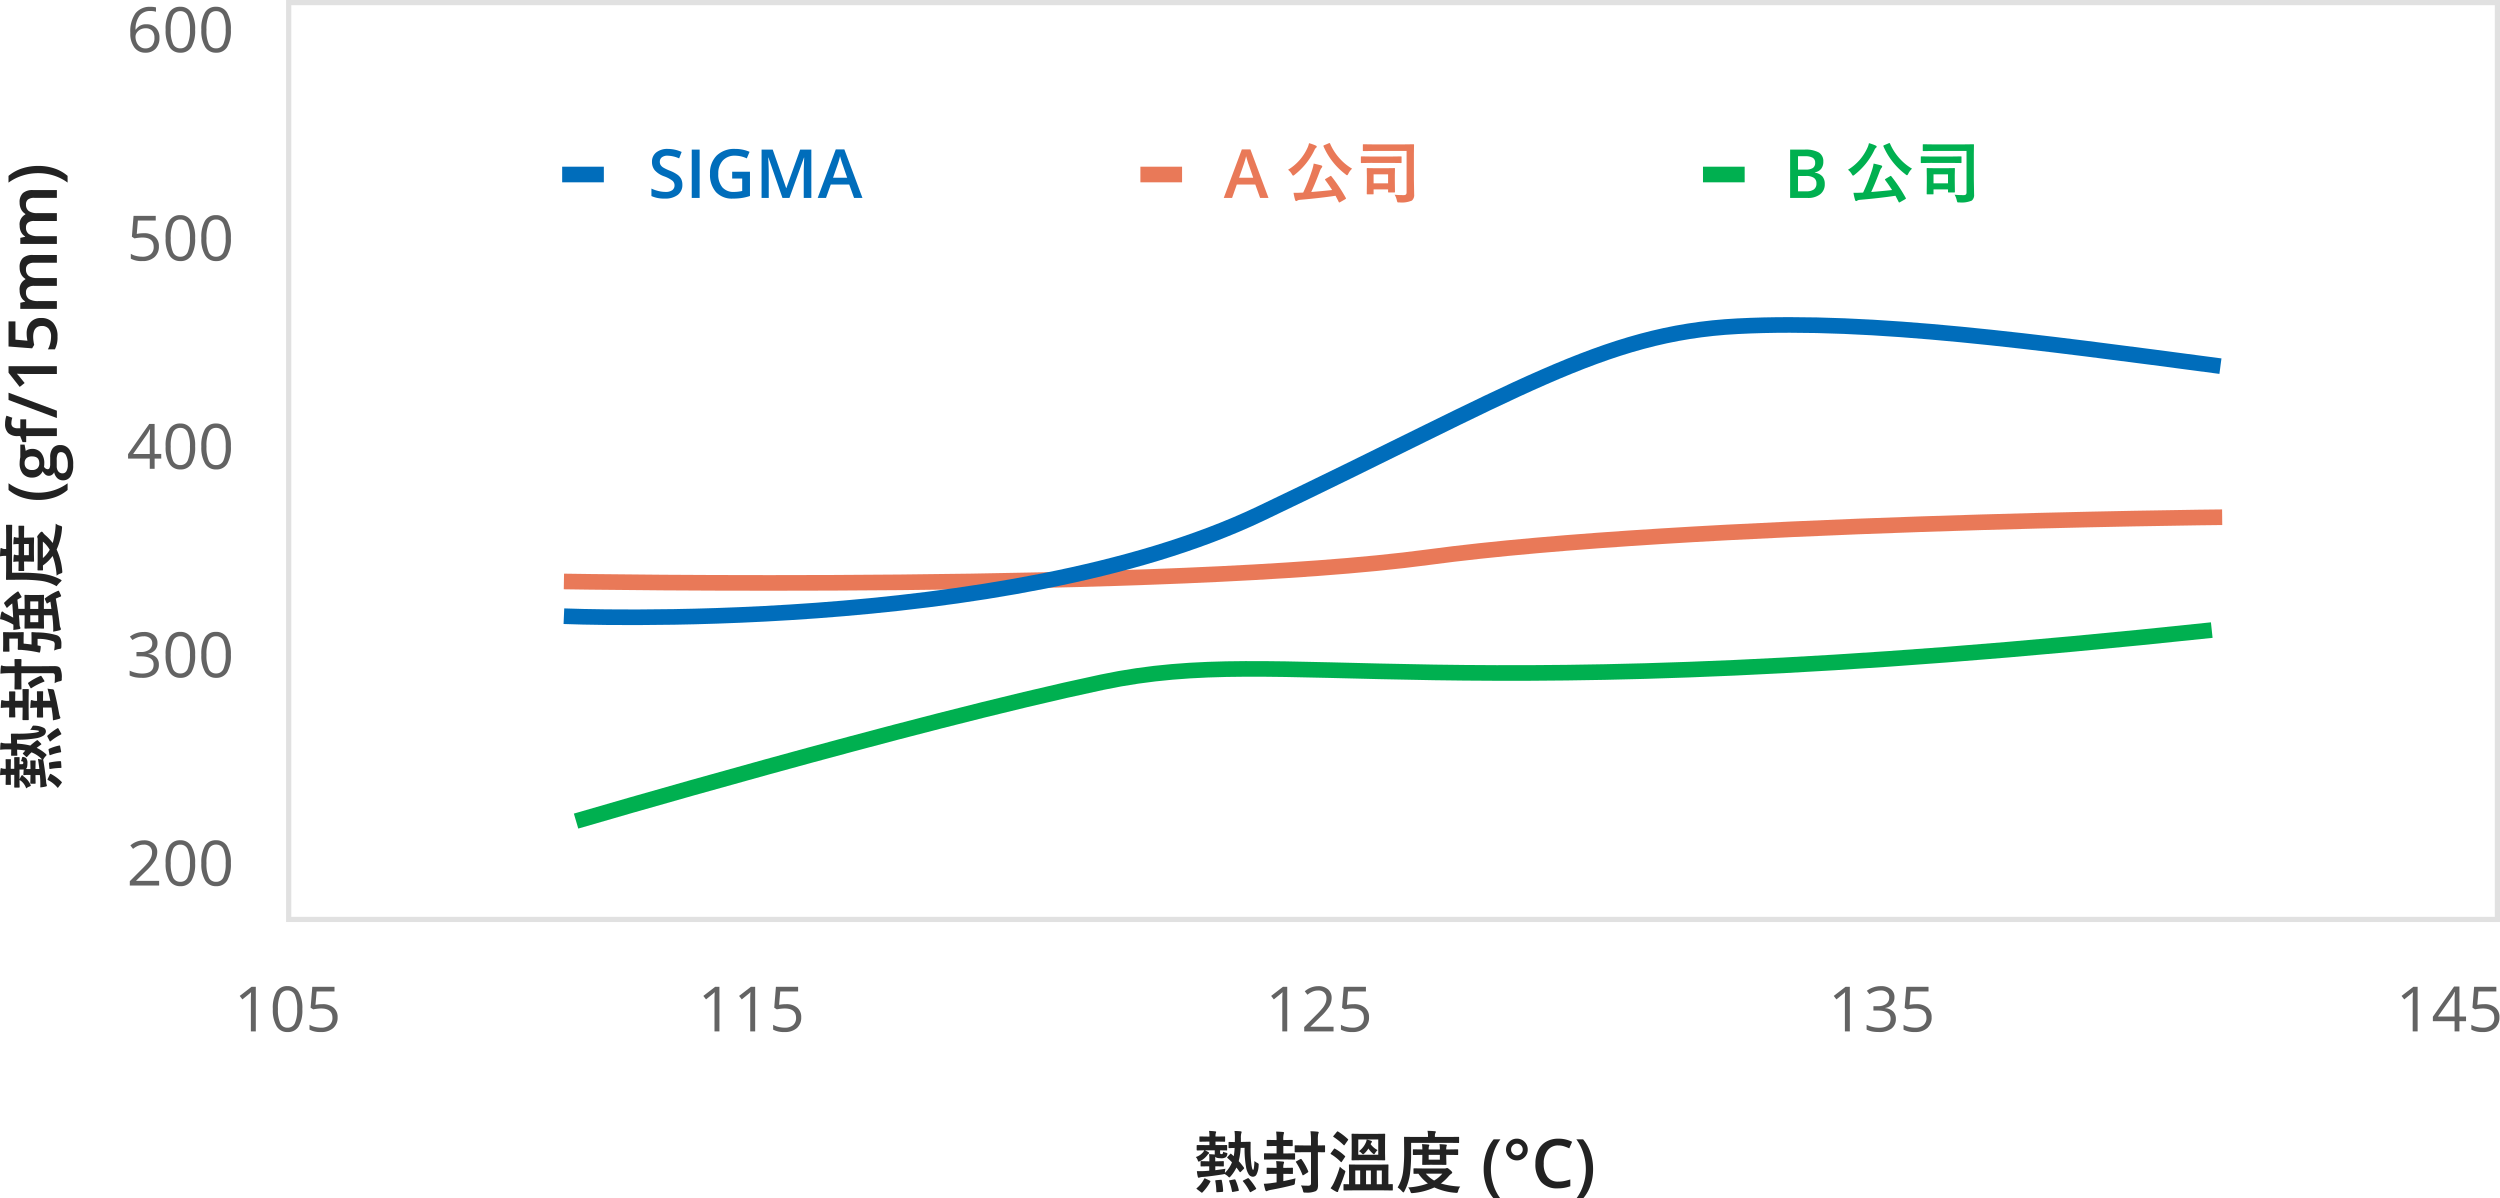 <svg xmlns="http://www.w3.org/2000/svg" width="479.918" height="230.057" viewBox="0 0 479.918 230.057">
  <g id="tyvek-5-p2-tw" transform="translate(-12663.082 -15122)">
    <path id="Path_31950" data-name="Path 31950" d="M4.272-7.173H2.387q.2.083.622.311.184.108.184.2a.165.165,0,0,1-.089.14.952.952,0,0,0-.235.248,3.846,3.846,0,0,1-1.39,1.155Q1.219-5,1.206-5,1.1-5,1-5.288a1.653,1.653,0,0,0-.362-.6A2.973,2.973,0,0,0,2.1-6.9a1.12,1.12,0,0,0,.146-.273q-.578.006-1.016.019l-.3.006q-.127,0-.127-.14v-.768q0-.133.127-.133l1.574.013H3.25v-.673H2.869l-1.4.025q-.1,0-.121-.025a.237.237,0,0,1-.019-.121V-9.7q0-.1.025-.121a.219.219,0,0,1,.114-.019l1.4.025H3.25a6.192,6.192,0,0,0-.07-1.092q.571.019,1.155.089.209.019.209.121a.492.492,0,0,1-.063.2,2.215,2.215,0,0,0-.063.679h.311l1.39-.025a.2.2,0,0,1,.127.025.219.219,0,0,1,.019.114v.73a.2.2,0,0,1-.025.127.237.237,0,0,1-.121.019l-1.39-.025H4.418v.673h.521l1.574-.013q.14,0,.14.133v.768q0,.1-.025.121a.219.219,0,0,1-.114.019l-.165-.006Q5.859-7.167,5.3-7.173v.451q0,.2.108.248a.59.59,0,0,0,.2.025A.2.2,0,0,0,5.8-6.538.708.708,0,0,0,5.872-6.9a2.571,2.571,0,0,0,.546.178q.286.063.286.184a1.05,1.05,0,0,1-.038.209.985.985,0,0,1-.222.438,1.5,1.5,0,0,1-1.035.235q-.825,0-1.028-.286a3.4,3.4,0,0,0-.013.368v.508h.19L5.872-5.1A.2.2,0,0,1,6-5.072a.237.237,0,0,1,.019.121v.73q0,.1-.025.121a.237.237,0,0,1-.121.019L4.558-4.107H4.38v.743q1.3-.159,1.949-.273a2.8,2.8,0,0,0-.1.622l-.013.171A5.571,5.571,0,0,0,7.579-4.875q-.47-.489-.851-.819-.076-.076-.076-.1,0-.051.1-.146l.438-.476q.121-.127.152-.127A.144.144,0,0,1,7.42-6.5l.5.444A11.4,11.4,0,0,0,8.087-7.63q-.457.006-.781.025l-.235.013a.2.2,0,0,1-.127-.025.219.219,0,0,1-.019-.114v-.927q0-.1.025-.114a.343.343,0,0,1,.121-.013l1.054.025q.013-.222.013-.667a10.588,10.588,0,0,0-.07-1.466q.679.019,1.117.063.248.019.248.146a1.049,1.049,0,0,1-.076.286,3.394,3.394,0,0,0-.063.9v.717L9.915-8.8q.476-.006.844-.019l.26-.006q.146,0,.146.159-.013.514-.013,1.39a24.16,24.16,0,0,0,.114,2.425q.146,1.428.381,1.428.171,0,.248-1.7a2.323,2.323,0,0,0,.584.381q.235.114.235.273,0,.044-.013.19a4.176,4.176,0,0,1-.457,1.834.806.806,0,0,1-.7.336.978.978,0,0,1-.806-.552,3.588,3.588,0,0,1-.432-1.162A20.051,20.051,0,0,1,10-7.655l-.755.013A12.913,12.913,0,0,1,8.874-5.1,13.047,13.047,0,0,1,9.839-3.91a.557.557,0,0,1,.076.152.245.245,0,0,1-.089.159l-.521.521q-.121.108-.159.108t-.1-.083q-.438-.6-.609-.819A7.3,7.3,0,0,1,7.344-2.209q-.2.235-.273.235t-.3-.235a2.524,2.524,0,0,0-.641-.425,1.959,1.959,0,0,1-.387.089Q3.459-2.184,2-2.063a2.111,2.111,0,0,0-.571.089,1.311,1.311,0,0,1-.235.063q-.127,0-.171-.184A6.769,6.769,0,0,1,.844-3.18q.375.006.559.006.368,0,.844-.019.3-.013.965-.07v-.844h-.2L1.7-4.082a.2.2,0,0,1-.127-.025.219.219,0,0,1-.019-.114v-.73q0-.1.032-.127A.2.2,0,0,1,1.7-5.1l1.314.032h.222v-.482A5.193,5.193,0,0,0,3.18-6.43q.413,0,1.092.063ZM1.936.882A.205.205,0,0,1,1.8.965.38.38,0,0,1,1.65.882L.9.311Q.762.209.762.165t.083-.1a5.6,5.6,0,0,0,1.4-1.777Q2.3-1.8,2.336-1.8a.81.81,0,0,1,.184.063l.768.362q.159.076.159.133a.392.392,0,0,1-.032.114A8.715,8.715,0,0,1,1.936.882Zm8.88-2.653A11.858,11.858,0,0,1,12.194.089a.254.254,0,0,1,.038.1q0,.063-.146.146l-.844.47a.4.4,0,0,1-.152.057q-.051,0-.1-.1A9.969,9.969,0,0,0,9.712-1.193a.217.217,0,0,1-.051-.1q0-.057.14-.121l.73-.368a.447.447,0,0,1,.159-.057A.193.193,0,0,1,10.816-1.771Zm-6.437.5a.4.4,0,0,1-.006-.063q0-.1.2-.114l.844-.07H5.5q.1,0,.127.133A12.331,12.331,0,0,1,5.884.622a.167.167,0,0,1-.178.184L4.78.87l-.1.006q-.1,0-.1-.133A12.552,12.552,0,0,0,4.38-1.276Zm2.666.025a.24.24,0,0,1-.025-.089q0-.076.178-.1L8-1.587q.108-.013.127-.013.083,0,.133.121A10.017,10.017,0,0,1,8.887.432.347.347,0,0,1,8.9.508Q8.9.6,8.722.635L7.808.806a.764.764,0,0,1-.114.013Q7.6.819,7.579.692A10.163,10.163,0,0,0,7.046-1.25Zm13.768.813q.686.051,1.428.051.508-.019.508-.432v-6H21.334L19.76-6.8a.2.2,0,0,1-.127-.025.219.219,0,0,1-.019-.114V-7.979q0-.114.032-.14a.2.2,0,0,1,.114-.019l1.574.025H22.75v-.882a14.831,14.831,0,0,0-.1-1.847q.768.019,1.377.089.209.025.209.146a1.115,1.115,0,0,1-.1.273,6.611,6.611,0,0,0-.063,1.314v.908l1.25-.025q.089,0,.108.025a.3.3,0,0,1,.019.133v1.041q0,.14-.127.14L24.946-6.8q-.394-.013-.87-.019v3.586L24.1-.571a2.555,2.555,0,0,1-.089.793.95.95,0,0,1-.33.425A4.17,4.17,0,0,1,21.7.933l-.159.006A.279.279,0,0,1,21.3.857a1.23,1.23,0,0,1-.1-.311A3.048,3.048,0,0,0,20.814-.438Zm-3.1-2.228h-.273v1.4q1.117-.222,2.342-.533A7.562,7.562,0,0,0,19.671-1a.739.739,0,0,1-.1.381.975.975,0,0,1-.33.127q-1.854.489-4.386.946A2.143,2.143,0,0,0,14.409.6.469.469,0,0,1,14.2.673q-.133,0-.209-.2a12.067,12.067,0,0,1-.3-1.231,11.559,11.559,0,0,0,1.276-.1l1.181-.171V-2.666h-.336l-1.435.025q-.1,0-.121-.025a.219.219,0,0,1-.019-.114v-.914q0-.1.025-.121a.219.219,0,0,1,.114-.019l1.435.025h.336a11.839,11.839,0,0,0-.089-1.3q.368.013,1.314.089.209.025.209.146a.478.478,0,0,1-.063.235,2.308,2.308,0,0,0-.083.832h.273l1.428-.025a.2.2,0,0,1,.127.025.219.219,0,0,1,.019.114v.914q0,.1-.025.121a.237.237,0,0,1-.121.019Zm-.025-5.345h-.248v1.435h.533L19.557-6.6q.1,0,.121.025a.219.219,0,0,1,.019.114v.927q0,.1-.025.121a.219.219,0,0,1-.114.019L17.97-5.421H15.444L13.857-5.4q-.127,0-.127-.14v-.927q0-.14.127-.14l1.587.025h.7V-8.011h-.336l-1.4.032A.231.231,0,0,1,14.27-8a.237.237,0,0,1-.019-.121v-.908q0-.108.025-.127a.3.3,0,0,1,.133-.019l1.4.025h.336v-.038a11.169,11.169,0,0,0-.089-1.587q.622.019,1.314.076.209.025.209.146a.67.67,0,0,1-.063.222,3.911,3.911,0,0,0-.083,1.117v.063h.248l1.4-.025q.114,0,.133.025a.186.186,0,0,1,.025.121v.908q0,.1-.032.127a.256.256,0,0,1-.127.019Zm3.263,2.564a11.587,11.587,0,0,1,1.27,2.3.3.3,0,0,1,.019.083q0,.057-.146.152l-.743.47a.611.611,0,0,1-.152.063q-.051,0-.1-.114a12.531,12.531,0,0,0-1.206-2.368.269.269,0,0,1-.057-.114q0-.038.146-.121l.692-.387a.313.313,0,0,1,.14-.051A.186.186,0,0,1,20.947-5.446ZM34.2-8.347a3.91,3.91,0,0,0,1.339,1.13,2.286,2.286,0,0,0-.438.508q-.171.286-.248.286T34.582-6.6a3.928,3.928,0,0,1-.806-.92,4.715,4.715,0,0,1-.73.9q-.229.209-.3.209t-.3-.235a1.707,1.707,0,0,0-.5-.362A4.089,4.089,0,0,0,33.293-8.7a2.266,2.266,0,0,0,.146-.546,5.574,5.574,0,0,1,.851.248q.159.057.159.14a.373.373,0,0,1-.063.171.839.839,0,0,0-.171.3ZM32.36-10.334h2.806l1.676-.025q.108,0,.127.025a.237.237,0,0,1,.019.121l-.025,1.295V-6.69L36.988-5.4q0,.108-.025.127a.237.237,0,0,1-.121.019l-1.676-.025H32.36l-1.676.025q-.108,0-.127-.025a.237.237,0,0,1-.019-.121l.025-1.295V-8.918l-.025-1.295q0-.108.025-.127a.237.237,0,0,1,.121-.019Zm-.533,1.079v2.926h3.834V-9.255ZM30.056-.66v-2.38l-.025-1.276q0-.1.025-.121a.237.237,0,0,1,.121-.019l1.79.025h3.72l1.79-.025q.108,0,.127.025a.219.219,0,0,1,.019.114L37.6-3.041V-.673l.717-.013q.1,0,.121.025a.219.219,0,0,1,.019.114V.394q0,.1-.025.121a.219.219,0,0,1-.114.019L36.505.508H30.938l-1.8.025q-.108,0-.127-.025A.219.219,0,0,1,28.99.394V-.546a.191.191,0,0,1,.022-.117.207.207,0,0,1,.124-.022l.127.006Q29.637-.673,30.056-.66Zm5.319,0h.971V-3.313h-.971Zm-1.13,0V-3.313h-.927V-.66Zm-2.057,0V-3.313H31.25V-.66Zm-3.9-3.383a4.11,4.11,0,0,0,.813.667q.248.152.248.248a1.137,1.137,0,0,1-.063.254q-.425,1.333-1.13,3.021a2.227,2.227,0,0,0-.184.5q-.019.184-.152.184a.775.775,0,0,1-.248-.076A8.287,8.287,0,0,1,26.508.1a6.006,6.006,0,0,0,.635-1.054A20.219,20.219,0,0,0,28.292-4.043ZM29.809-9.35a.186.186,0,0,1,.083.127.171.171,0,0,1-.044.1L29.2-8.2q-.051.07-.089.07a.156.156,0,0,1-.1-.057,12.113,12.113,0,0,0-1.923-1.549q-.076-.057-.076-.1a.186.186,0,0,1,.051-.1l.667-.806a.139.139,0,0,1,.108-.07.288.288,0,0,1,.108.032A11.757,11.757,0,0,1,29.809-9.35ZM29.25-6.1q.07.063.07.108a.2.2,0,0,1-.044.1l-.622.927q-.051.07-.089.07a.156.156,0,0,1-.1-.057,9.548,9.548,0,0,0-1.885-1.485q-.07-.051-.07-.1a.2.2,0,0,1,.044-.1l.6-.806q.057-.076.108-.076a.288.288,0,0,1,.1.032A9.754,9.754,0,0,1,29.25-6.1ZM51.4-.222A2.153,2.153,0,0,0,51,.616a.864.864,0,0,1-.121.311.246.246,0,0,1-.19.063,1.614,1.614,0,0,1-.222-.013A11.648,11.648,0,0,1,46.433-.051a12.232,12.232,0,0,1-4.082,1.079,1.916,1.916,0,0,1-.235.013.215.215,0,0,1-.184-.076,1.254,1.254,0,0,1-.114-.273,1.925,1.925,0,0,0-.413-.743,13.224,13.224,0,0,0,3.783-.768,7.888,7.888,0,0,1-1.809-1.86l-.806.013a.2.2,0,0,1-.127-.025.237.237,0,0,1-.019-.121v-.762q0-.108.032-.127a.2.2,0,0,1,.114-.019l1.739.025h4.113a.833.833,0,0,0,.3-.051.439.439,0,0,1,.152-.038q.14,0,.527.336.457.381.457.533,0,.121-.184.248a2.522,2.522,0,0,0-.508.47,8.728,8.728,0,0,1-1.485,1.39A15.373,15.373,0,0,0,51.4-.222ZM47.957-2.691H44.8a6.035,6.035,0,0,0,1.587,1.314A5.886,5.886,0,0,0,47.957-2.691ZM41.971-8.607v1.885a31.185,31.185,0,0,1-.222,4.082A10.036,10.036,0,0,1,40.695.66q-.133.248-.209.248-.051,0-.26-.209a4.372,4.372,0,0,0-.844-.749,7.875,7.875,0,0,0,1.054-3.11,30.066,30.066,0,0,0,.2-3.8l-.025-2.666q0-.1.025-.121a.2.2,0,0,1,.114-.019l1.739.025h2.723v-.127a4.408,4.408,0,0,0-.1-1.054q.692.013,1.384.076.222.019.222.127a.541.541,0,0,1-.1.248,1.248,1.248,0,0,0-.083.559v.171h2.774l1.739-.025q.1,0,.121.025a.285.285,0,0,1,.013.114v.889q0,.114-.025.133a.182.182,0,0,1-.108.019l-1.739-.025ZM50.857-7.37q.1,0,.121.025A.219.219,0,0,1,51-7.23v.813q0,.1-.025.121a.219.219,0,0,1-.114.019L49.048-6.3h-.336v.476l.032,1.3q0,.108-.032.127a.2.2,0,0,1-.114.019l-1.346-.025H45.589L44.25-4.38q-.114,0-.133-.025a.237.237,0,0,1-.019-.121l.025-1.3V-6.3h-.171l-1.5.025q-.108,0-.127-.025a.219.219,0,0,1-.019-.114V-7.23q0-.1.025-.121a.237.237,0,0,1,.121-.019l1.5.025h.171a5.3,5.3,0,0,0-.07-1.016q.692.025,1.238.083.171.019.171.114a.624.624,0,0,1-.07.222,2.125,2.125,0,0,0-.051.6h2.146a7.422,7.422,0,0,0-.063-1.016q.7.025,1.219.083.184.019.184.114a.352.352,0,0,1-.025.114q-.032.083-.038.108a2.043,2.043,0,0,0-.051.6h.336ZM47.487-5.383V-6.3H45.341v.92ZM55.9-3.561a9.837,9.837,0,0,1,.492-3.148A7.827,7.827,0,0,1,57.808-9.28h1.3A9.074,9.074,0,0,0,57.757-6.6a9.975,9.975,0,0,0-.47,3.031,9.7,9.7,0,0,0,.47,3A9.063,9.063,0,0,0,59.1,2.057H57.808a7.48,7.48,0,0,1-1.422-2.52A9.581,9.581,0,0,1,55.9-3.561Zm4.291-3.758a2.041,2.041,0,0,1,.6-1.476,1.992,1.992,0,0,1,1.485-.619,2,2,0,0,1,1.479.609,2.032,2.032,0,0,1,.6,1.485,2,2,0,0,1-.609,1.482,2.022,2.022,0,0,1-1.473.6,2.078,2.078,0,0,1-1.044-.276,2.025,2.025,0,0,1-.765-.759A2.054,2.054,0,0,1,60.188-7.319Zm.971,0a1.07,1.07,0,0,0,.324.774,1.068,1.068,0,0,0,.793.33,1.074,1.074,0,0,0,.793-.327,1.067,1.067,0,0,0,.324-.778,1.083,1.083,0,0,0-.33-.806,1.085,1.085,0,0,0-.787-.324,1.075,1.075,0,0,0-.787.33A1.089,1.089,0,0,0,61.16-7.319Zm9.077-.793a2.5,2.5,0,0,0-2.057.927,3.961,3.961,0,0,0-.749,2.558,3.988,3.988,0,0,0,.72,2.583,2.545,2.545,0,0,0,2.085.876,5.479,5.479,0,0,0,1.143-.117q.552-.117,1.149-.3v1.3a6.966,6.966,0,0,1-2.476.413,3.957,3.957,0,0,1-3.129-1.235A5.165,5.165,0,0,1,65.832-4.64a5.708,5.708,0,0,1,.53-2.533,3.783,3.783,0,0,1,1.533-1.663,4.637,4.637,0,0,1,2.355-.578,5.844,5.844,0,0,1,2.628.6l-.546,1.263a8.15,8.15,0,0,0-.993-.39A3.579,3.579,0,0,0,70.237-8.112ZM76.9-3.561a9.566,9.566,0,0,1-.492,3.11,7.44,7.44,0,0,1-1.419,2.507H73.7A9.11,9.11,0,0,0,75.045-.578a9.7,9.7,0,0,0,.467-3,9.935,9.935,0,0,0-.47-3.031A9.179,9.179,0,0,0,73.69-9.28h1.3A7.787,7.787,0,0,1,76.413-6.7,9.883,9.883,0,0,1,76.9-3.561Z" transform="translate(12892 15350)" fill="#222"/>
    <path id="Path_31951" data-name="Path 31951" d="M4.189,0H3.24V-6.105q0-.762.047-1.441-.123.123-.275.258T1.617-6.146L1.1-6.814,3.369-8.566h.82Zm8.936-4.295a6.256,6.256,0,0,1-.7,3.316,2.366,2.366,0,0,1-2.142,1.1A2.346,2.346,0,0,1,8.18-1a6.132,6.132,0,0,1-.721-3.29,6.254,6.254,0,0,1,.7-3.322A2.355,2.355,0,0,1,10.283-8.7,2.359,2.359,0,0,1,12.4-7.57,6.106,6.106,0,0,1,13.125-4.295Zm-4.682,0a6.274,6.274,0,0,0,.439,2.722,1.47,1.47,0,0,0,1.4.853,1.471,1.471,0,0,0,1.409-.864,6.322,6.322,0,0,0,.437-2.71A6.28,6.28,0,0,0,11.692-7a1.472,1.472,0,0,0-1.409-.858,1.471,1.471,0,0,0-1.4.847A6.232,6.232,0,0,0,8.443-4.295Zm8.543-.937a3.15,3.15,0,0,1,2.13.671,2.3,2.3,0,0,1,.776,1.837,2.653,2.653,0,0,1-.847,2.086,3.382,3.382,0,0,1-2.335.756A4.3,4.3,0,0,1,14.5-.346v-.937a3.357,3.357,0,0,0,1.02.413,5.031,5.031,0,0,0,1.2.149,2.4,2.4,0,0,0,1.6-.486A1.744,1.744,0,0,0,18.9-2.613q0-1.793-2.2-1.793a8.748,8.748,0,0,0-1.488.17l-.5-.322.322-4.008h4.26v.9H15.861L15.645-5.1A6.827,6.827,0,0,1,16.986-5.232Z" transform="translate(12708 15320)" fill="#222" opacity="0.7"/>
    <path id="Path_31952" data-name="Path 31952" d="M4.189,0H3.24V-6.105q0-.762.047-1.441-.123.123-.275.258T1.617-6.146L1.1-6.814,3.369-8.566h.82Zm6.861,0H10.1V-6.105q0-.762.047-1.441-.123.123-.275.258T8.479-6.146l-.516-.668L10.23-8.566h.82Zm5.936-5.232a3.15,3.15,0,0,1,2.13.671,2.3,2.3,0,0,1,.776,1.837,2.653,2.653,0,0,1-.847,2.086,3.382,3.382,0,0,1-2.335.756A4.3,4.3,0,0,1,14.5-.346v-.937a3.357,3.357,0,0,0,1.02.413,5.031,5.031,0,0,0,1.2.149,2.4,2.4,0,0,0,1.6-.486A1.744,1.744,0,0,0,18.9-2.613q0-1.793-2.2-1.793a8.748,8.748,0,0,0-1.488.17l-.5-.322.322-4.008h4.26v.9H15.861L15.645-5.1A6.827,6.827,0,0,1,16.986-5.232Z" transform="translate(12797 15320)" fill="#222" opacity="0.7"/>
    <path id="Path_31953" data-name="Path 31953" d="M4.189,0H3.24V-6.105q0-.762.047-1.441-.123.123-.275.258T1.617-6.146L1.1-6.814,3.369-8.566h.82Zm8.889,0H7.447V-.838L9.7-3.105a16.612,16.612,0,0,0,1.359-1.488,3.8,3.8,0,0,0,.492-.867,2.484,2.484,0,0,0,.164-.908A1.44,1.44,0,0,0,11.3-7.456a1.593,1.593,0,0,0-1.154-.4,2.9,2.9,0,0,0-1.011.176,4.029,4.029,0,0,0-1.063.639l-.516-.662a3.949,3.949,0,0,1,2.578-.984,2.724,2.724,0,0,1,1.893.618,2.126,2.126,0,0,1,.686,1.661A3.208,3.208,0,0,1,12.258-4.8a10.23,10.23,0,0,1-1.711,2.016L8.672-.949V-.9h4.406Zm3.908-5.232a3.15,3.15,0,0,1,2.13.671,2.3,2.3,0,0,1,.776,1.837,2.653,2.653,0,0,1-.847,2.086,3.382,3.382,0,0,1-2.335.756A4.3,4.3,0,0,1,14.5-.346v-.937a3.357,3.357,0,0,0,1.02.413,5.031,5.031,0,0,0,1.2.149,2.4,2.4,0,0,0,1.6-.486A1.744,1.744,0,0,0,18.9-2.613q0-1.793-2.2-1.793a8.748,8.748,0,0,0-1.488.17l-.5-.322.322-4.008h4.26v.9H15.861L15.645-5.1A6.827,6.827,0,0,1,16.986-5.232Z" transform="translate(12906 15320)" fill="#222" opacity="0.7"/>
    <path id="Path_31954" data-name="Path 31954" d="M4.189,0H3.24V-6.105q0-.762.047-1.441-.123.123-.275.258T1.617-6.146L1.1-6.814,3.369-8.566h.82Zm8.566-6.551a1.954,1.954,0,0,1-.46,1.342,2.3,2.3,0,0,1-1.3.7v.047a2.452,2.452,0,0,1,1.529.656,1.932,1.932,0,0,1,.5,1.383,2.243,2.243,0,0,1-.85,1.884A3.864,3.864,0,0,1,9.756.117a7,7,0,0,1-1.245-.1,4.261,4.261,0,0,1-1.1-.36v-.926A5.342,5.342,0,0,0,8.6-.853a5.373,5.373,0,0,0,1.192.144q2.221,0,2.221-1.74,0-1.559-2.449-1.559H8.719v-.838h.855a2.576,2.576,0,0,0,1.588-.442,1.452,1.452,0,0,0,.586-1.228,1.21,1.21,0,0,0-.431-.984,1.775,1.775,0,0,0-1.169-.357,3.607,3.607,0,0,0-1.061.152,4.746,4.746,0,0,0-1.137.563L7.459-7.8a4.1,4.1,0,0,1,1.216-.653,4.419,4.419,0,0,1,1.45-.237,2.963,2.963,0,0,1,1.939.571A1.924,1.924,0,0,1,12.756-6.551Zm4.23,1.318a3.15,3.15,0,0,1,2.13.671,2.3,2.3,0,0,1,.776,1.837,2.653,2.653,0,0,1-.847,2.086,3.382,3.382,0,0,1-2.335.756A4.3,4.3,0,0,1,14.5-.346v-.937a3.357,3.357,0,0,0,1.02.413,5.031,5.031,0,0,0,1.2.149,2.4,2.4,0,0,0,1.6-.486A1.744,1.744,0,0,0,18.9-2.613q0-1.793-2.2-1.793a8.748,8.748,0,0,0-1.488.17l-.5-.322.322-4.008h4.26v.9H15.861L15.645-5.1A6.827,6.827,0,0,1,16.986-5.232Z" transform="translate(13014 15320)" fill="#222" opacity="0.7"/>
    <path id="Path_31955" data-name="Path 31955" d="M4.189,0H3.24V-6.105q0-.762.047-1.441-.123.123-.275.258T1.617-6.146L1.1-6.814,3.369-8.566h.82Zm9.293-1.969H12.211V0h-.932V-1.969H7.113v-.85L11.18-8.613h1.031v5.76h1.271Zm-2.2-.885V-5.7q0-.838.059-1.893h-.047a8.8,8.8,0,0,1-.527.932L8.086-2.854Zm5.707-2.379a3.15,3.15,0,0,1,2.13.671,2.3,2.3,0,0,1,.776,1.837,2.653,2.653,0,0,1-.847,2.086,3.382,3.382,0,0,1-2.335.756A4.3,4.3,0,0,1,14.5-.346v-.937a3.357,3.357,0,0,0,1.02.413,5.031,5.031,0,0,0,1.2.149,2.4,2.4,0,0,0,1.6-.486A1.744,1.744,0,0,0,18.9-2.613q0-1.793-2.2-1.793a8.748,8.748,0,0,0-1.488.17l-.5-.322.322-4.008h4.26v.9H15.861L15.645-5.1A6.827,6.827,0,0,1,16.986-5.232Z" transform="translate(13123 15320)" fill="#222" opacity="0.7"/>
    <path id="Path_31956" data-name="Path 31956" d="M4.272,6.827H2.387q.2.083.622.311.184.108.184.2a.165.165,0,0,1-.089.14.952.952,0,0,0-.235.248,3.846,3.846,0,0,1-1.39,1.155Q1.219,9,1.206,9,1.1,9,1,8.712a1.653,1.653,0,0,0-.362-.6A2.973,2.973,0,0,0,2.1,7.1a1.12,1.12,0,0,0,.146-.273q-.578.006-1.016.019l-.3.006q-.127,0-.127-.14V5.945q0-.133.127-.133l1.574.013H3.25V5.151H2.869l-1.4.025q-.1,0-.121-.025a.237.237,0,0,1-.019-.121V4.3q0-.1.025-.121a.219.219,0,0,1,.114-.019l1.4.025H3.25a6.192,6.192,0,0,0-.07-1.092q.571.019,1.155.089.209.019.209.121a.492.492,0,0,1-.063.2,2.215,2.215,0,0,0-.063.679h.311l1.39-.025a.2.2,0,0,1,.127.025.219.219,0,0,1,.019.114v.73a.2.2,0,0,1-.025.127.237.237,0,0,1-.121.019l-1.39-.025H4.418v.673h.521l1.574-.013q.14,0,.14.133v.768q0,.1-.025.121a.219.219,0,0,1-.114.019l-.165-.006Q5.859,6.833,5.3,6.827v.451q0,.2.108.248a.59.59,0,0,0,.2.025A.2.2,0,0,0,5.8,7.462.708.708,0,0,0,5.872,7.1a2.571,2.571,0,0,0,.546.178q.286.063.286.184a1.05,1.05,0,0,1-.038.209.985.985,0,0,1-.222.438,1.5,1.5,0,0,1-1.035.235q-.825,0-1.028-.286a3.4,3.4,0,0,0-.013.368v.508h.19L5.872,8.9A.2.2,0,0,1,6,8.928a.237.237,0,0,1,.019.121v.73q0,.1-.025.121a.237.237,0,0,1-.121.019L4.558,9.893H4.38v.743q1.3-.159,1.949-.273a2.8,2.8,0,0,0-.1.622l-.013.171A5.571,5.571,0,0,0,7.579,9.125q-.47-.489-.851-.819-.076-.076-.076-.1,0-.051.1-.146l.438-.476q.121-.127.152-.127A.144.144,0,0,1,7.42,7.5l.5.444A11.4,11.4,0,0,0,8.087,6.37q-.457.006-.781.025l-.235.013a.2.2,0,0,1-.127-.025.219.219,0,0,1-.019-.114V5.342q0-.1.025-.114a.343.343,0,0,1,.121-.013l1.054.025q.013-.222.013-.667a10.588,10.588,0,0,0-.07-1.466q.679.019,1.117.063.248.019.248.146a1.049,1.049,0,0,1-.076.286,3.394,3.394,0,0,0-.063.9v.717L9.915,5.2q.476-.006.844-.019l.26-.006q.146,0,.146.159-.013.514-.013,1.39a24.16,24.16,0,0,0,.114,2.425q.146,1.428.381,1.428.171,0,.248-1.7a2.323,2.323,0,0,0,.584.381q.235.114.235.273,0,.044-.013.19a4.176,4.176,0,0,1-.457,1.834.806.806,0,0,1-.7.336.978.978,0,0,1-.806-.552,3.588,3.588,0,0,1-.432-1.162A20.051,20.051,0,0,1,10,6.345l-.755.013A12.913,12.913,0,0,1,8.874,8.9a13.047,13.047,0,0,1,.965,1.187.557.557,0,0,1,.076.152.245.245,0,0,1-.089.159l-.521.521q-.121.108-.159.108t-.1-.083q-.438-.6-.609-.819a7.3,7.3,0,0,1-1.092,1.663q-.2.235-.273.235t-.3-.235a2.524,2.524,0,0,0-.641-.425,1.959,1.959,0,0,1-.387.089q-2.285.362-3.745.482a2.111,2.111,0,0,0-.571.089,1.311,1.311,0,0,1-.235.063q-.127,0-.171-.184A6.768,6.768,0,0,1,.844,10.82q.375.006.559.006.368,0,.844-.019.3-.013.965-.07V9.893h-.2L1.7,9.918a.2.2,0,0,1-.127-.025.219.219,0,0,1-.019-.114v-.73q0-.1.032-.127A.2.2,0,0,1,1.7,8.9l1.314.032h.222V8.452A5.193,5.193,0,0,0,3.18,7.57q.413,0,1.092.063ZM1.936,14.882a.205.205,0,0,1-.133.083.38.38,0,0,1-.152-.083L.9,14.311q-.133-.1-.133-.146t.083-.1a5.6,5.6,0,0,0,1.4-1.777q.051-.089.089-.089a.81.81,0,0,1,.184.063l.768.362q.159.076.159.133a.392.392,0,0,1-.032.114A8.715,8.715,0,0,1,1.936,14.882Zm8.88-2.653a11.858,11.858,0,0,1,1.377,1.86.254.254,0,0,1,.038.1q0,.063-.146.146l-.844.47a.4.4,0,0,1-.152.057q-.051,0-.1-.1a9.969,9.969,0,0,0-1.282-1.961.217.217,0,0,1-.051-.1q0-.057.14-.121l.73-.368a.447.447,0,0,1,.159-.057A.193.193,0,0,1,10.816,12.229Zm-6.437.5a.4.4,0,0,1-.006-.063q0-.1.2-.114l.844-.07H5.5q.1,0,.127.133a12.331,12.331,0,0,1,.26,2.012.167.167,0,0,1-.178.184l-.927.063-.1.006q-.1,0-.1-.133A12.552,12.552,0,0,0,4.38,12.724Zm2.666.025a.24.24,0,0,1-.025-.089q0-.076.178-.1L8,12.413q.108-.013.127-.013.083,0,.133.121a10.017,10.017,0,0,1,.622,1.911.347.347,0,0,1,.013.076q0,.089-.178.127l-.914.171a.764.764,0,0,1-.114.013q-.089,0-.114-.127A10.163,10.163,0,0,0,7.046,12.75Zm13.794.813q.686.051,1.428.051.508-.019.508-.432v-6H21.36L19.786,7.2a.2.2,0,0,1-.127-.025.219.219,0,0,1-.019-.114V6.021q0-.114.032-.14a.2.2,0,0,1,.114-.019l1.574.025h1.416V5.005a14.831,14.831,0,0,0-.1-1.847q.768.019,1.377.089.209.025.209.146a1.115,1.115,0,0,1-.1.273A6.611,6.611,0,0,0,24.1,4.98v.908l1.25-.025q.089,0,.108.025a.3.3,0,0,1,.019.133V7.062q0,.14-.127.14L24.972,7.2q-.394-.013-.87-.019v3.586l.025,2.666a2.555,2.555,0,0,1-.089.793.95.95,0,0,1-.33.425,4.17,4.17,0,0,1-1.987.286l-.159.006a.279.279,0,0,1-.241-.083,1.23,1.23,0,0,1-.1-.311A3.048,3.048,0,0,0,20.84,13.562Zm-3.1-2.228h-.273v1.4q1.117-.222,2.342-.533A7.561,7.561,0,0,0,19.7,13a.739.739,0,0,1-.1.381.975.975,0,0,1-.33.127q-1.854.489-4.386.946a2.143,2.143,0,0,0-.451.146.469.469,0,0,1-.209.076q-.133,0-.209-.2a12.067,12.067,0,0,1-.3-1.231,11.559,11.559,0,0,0,1.276-.1l1.181-.171V11.334h-.336l-1.435.025q-.1,0-.121-.025a.219.219,0,0,1-.019-.114v-.914q0-.1.025-.121a.219.219,0,0,1,.114-.019l1.435.025h.336a11.839,11.839,0,0,0-.089-1.3q.368.013,1.314.089.209.025.209.146a.478.478,0,0,1-.063.235,2.308,2.308,0,0,0-.083.832h.273l1.428-.025a.2.2,0,0,1,.127.025.219.219,0,0,1,.019.114v.914q0,.1-.025.121a.237.237,0,0,1-.121.019Zm-.025-5.345h-.248V7.424H18L19.583,7.4q.1,0,.121.025a.219.219,0,0,1,.019.114v.927q0,.1-.025.121a.219.219,0,0,1-.114.019L18,8.579H15.47L13.883,8.6q-.127,0-.127-.14V7.538q0-.14.127-.14l1.587.025h.7V5.989h-.336l-1.4.032A.231.231,0,0,1,14.3,6a.237.237,0,0,1-.019-.121V4.967q0-.108.025-.127a.3.3,0,0,1,.133-.019l1.4.025h.336V4.809a11.169,11.169,0,0,0-.089-1.587q.622.019,1.314.076.209.025.209.146a.67.67,0,0,1-.063.222,3.911,3.911,0,0,0-.083,1.117v.063h.248l1.4-.025q.114,0,.133.025a.187.187,0,0,1,.025.121v.908q0,.1-.032.127a.256.256,0,0,1-.127.019Zm3.263,2.564a11.587,11.587,0,0,1,1.27,2.3.3.3,0,0,1,.019.083q0,.057-.146.152l-.743.47a.611.611,0,0,1-.152.063q-.051,0-.1-.114A12.531,12.531,0,0,0,19.92,9.138a.269.269,0,0,1-.057-.114q0-.038.146-.121l.692-.387a.313.313,0,0,1,.14-.051A.186.186,0,0,1,20.973,8.554Zm15.2,3.637a.17.17,0,0,1-.032-.083q0-.057.146-.121l.667-.286a.256.256,0,0,1,.114-.038q.057,0,.121.114a11.429,11.429,0,0,1,1.39,2.444.3.3,0,0,1,.019.089q0,.07-.14.133l-.736.336a.443.443,0,0,1-.133.032q-.083,0-.127-.121-.241-.609-.381-.9-2.272.425-5.072.768a1.592,1.592,0,0,0-.546.146.67.67,0,0,1-.229.063q-.165,0-.222-.209a12.774,12.774,0,0,1-.273-1.276q.254.019.521.019.4,0,.984-.038.762-.044,1.638-.159v-1.6H33.13l-1.657.025q-.108,0-.127-.025a.237.237,0,0,1-.019-.121l.025-1.035V8.966l-.025-1.035q0-.108.025-.127a.237.237,0,0,1,.121-.019l1.657.025h.755V6.719q-.939.083-1.784.121a1.155,1.155,0,0,0-.476.1A.413.413,0,0,1,31.416,7q-.127,0-.178-.209-.114-.6-.171-1.155.216.019.521.019l.5-.006a10.827,10.827,0,0,0,.806-1.676,3.957,3.957,0,0,0,.248-.882,9.009,9.009,0,0,1,1.263.235q.2.063.2.19a.3.3,0,0,1-.133.235,1.314,1.314,0,0,0-.248.368q-.368.762-.793,1.492.978-.038,2.736-.178a11.614,11.614,0,0,0-.793-.927.156.156,0,0,1-.057-.1q0-.044.121-.114l.647-.375a.324.324,0,0,1,.146-.057.171.171,0,0,1,.114.07,17.789,17.789,0,0,1,2.076,2.495.3.3,0,0,1,.044.121q0,.057-.127.14l-.781.47a.379.379,0,0,1-.159.076q-.057,0-.114-.114-.254-.463-.406-.7-.933.114-1.765.184V7.811h.882l1.663-.025q.108,0,.127.025a.237.237,0,0,1,.019.121l-.025,1.035V10.35l.025,1.035a.11.11,0,0,1-.146.146l-1.663-.025H35.11v1.441l1.4-.19Zm.375-1.765V8.89H35.11v1.536Zm-3.993,0h1.327V8.89H32.558Zm-5.446,3.041a8.592,8.592,0,0,0,1.149.114.73.73,0,0,0,.584-.2,7.9,7.9,0,0,0,.508-3.091H28.1l-.089.482a.158.158,0,0,1-.171.127q-.1,0-.546-.051-.571-.076-.571-.184a.535.535,0,0,1,.013-.089,23.741,23.741,0,0,0,.47-3,5.744,5.744,0,0,0,.044-.686q0-.1-.006-.235a.151.151,0,0,1,.171-.171l.857.025h1.143V4.872h-1.25L27.049,4.9a.216.216,0,0,1-.133-.025.219.219,0,0,1-.019-.114V3.818a.216.216,0,0,1,.025-.133.256.256,0,0,1,.127-.019l1.117.025H29.6l.9-.025q.108,0,.133.032a.256.256,0,0,1,.019.127l-.025,1.162V6.326l.025,1.168q0,.108-.032.127a.237.237,0,0,1-.121.019l-.9-.025H28.451q-.063.673-.178,1.523h1.39l.832-.025q.159,0,.159.127v.044q-.019.19-.057.908a13.469,13.469,0,0,1-.552,3.821,1.228,1.228,0,0,1-.609.673,2.446,2.446,0,0,1-1.047.184q-.387,0-.622-.013-.216-.019-.26-.083a1.283,1.283,0,0,1-.089-.349A3.405,3.405,0,0,0,27.112,13.467Zm24.369.311a2.153,2.153,0,0,0-.406.838.864.864,0,0,1-.121.311.246.246,0,0,1-.19.063,1.614,1.614,0,0,1-.222-.013,11.648,11.648,0,0,1-4.031-1.028,12.232,12.232,0,0,1-4.082,1.079,1.916,1.916,0,0,1-.235.013.215.215,0,0,1-.184-.076,1.254,1.254,0,0,1-.114-.273,1.925,1.925,0,0,0-.413-.743,13.224,13.224,0,0,0,3.783-.768,7.888,7.888,0,0,1-1.809-1.86l-.806.013a.2.2,0,0,1-.127-.025.237.237,0,0,1-.019-.121v-.762q0-.108.032-.127a.2.2,0,0,1,.114-.019l1.739.025H48.5a.833.833,0,0,0,.3-.051.439.439,0,0,1,.152-.038q.14,0,.527.336.457.381.457.533,0,.121-.184.248a2.522,2.522,0,0,0-.508.47,8.728,8.728,0,0,1-1.485,1.39A15.373,15.373,0,0,0,51.481,13.778Zm-3.447-2.469H44.873a6.035,6.035,0,0,0,1.587,1.314A5.886,5.886,0,0,0,48.035,11.309ZM42.049,5.393V7.278a31.185,31.185,0,0,1-.222,4.082,10.036,10.036,0,0,1-1.054,3.3q-.133.248-.209.248-.051,0-.26-.209a4.372,4.372,0,0,0-.844-.749,7.875,7.875,0,0,0,1.054-3.11,30.066,30.066,0,0,0,.2-3.8l-.025-2.666q0-.1.025-.121a.2.2,0,0,1,.114-.019l1.739.025h2.723V4.136a4.408,4.408,0,0,0-.1-1.054q.692.013,1.384.076.222.019.222.127a.541.541,0,0,1-.1.248,1.248,1.248,0,0,0-.083.559v.171h2.774l1.739-.025q.1,0,.121.025a.285.285,0,0,1,.013.114v.889q0,.114-.025.133a.182.182,0,0,1-.108.019l-1.739-.025ZM50.935,6.63q.1,0,.121.025a.219.219,0,0,1,.019.114v.813q0,.1-.025.121a.219.219,0,0,1-.114.019L49.126,7.7H48.79v.476l.032,1.3q0,.108-.032.127a.2.2,0,0,1-.114.019L47.33,9.595H45.667l-1.339.025q-.114,0-.133-.025a.237.237,0,0,1-.019-.121l.025-1.3V7.7h-.171l-1.5.025q-.108,0-.127-.025a.219.219,0,0,1-.019-.114V6.77q0-.1.025-.121a.237.237,0,0,1,.121-.019l1.5.025H44.2a5.3,5.3,0,0,0-.07-1.016q.692.025,1.238.083.171.019.171.114a.624.624,0,0,1-.07.222,2.125,2.125,0,0,0-.051.6h2.146A7.422,7.422,0,0,0,47.5,5.64q.7.025,1.219.083.184.019.184.114a.352.352,0,0,1-.025.114q-.032.083-.038.108a2.043,2.043,0,0,0-.051.6h.336ZM47.565,8.617V7.7H45.419v.92Zm8.463,1.822a9.837,9.837,0,0,1,.492-3.148A7.827,7.827,0,0,1,57.938,4.72h1.3A9.074,9.074,0,0,0,57.887,7.4a9.975,9.975,0,0,0-.47,3.031,9.7,9.7,0,0,0,.47,3,9.063,9.063,0,0,0,1.339,2.628H57.938a7.48,7.48,0,0,1-1.422-2.52A9.581,9.581,0,0,1,56.027,10.439Zm10.62-3.459V7.8l-1.2.222a1.936,1.936,0,0,1,.273.546,2.154,2.154,0,0,1,.108.686,2.1,2.1,0,0,1-.749,1.708,3.134,3.134,0,0,1-2.063.622,3.345,3.345,0,0,1-.609-.051.84.84,0,0,0-.482.7.388.388,0,0,0,.225.362,1.949,1.949,0,0,0,.828.121H64.2a2.724,2.724,0,0,1,1.765.5,1.742,1.742,0,0,1,.6,1.428,2.077,2.077,0,0,1-.984,1.841,5.18,5.18,0,0,1-2.844.647,3.925,3.925,0,0,1-2.19-.508,1.641,1.641,0,0,1-.755-1.447,1.54,1.54,0,0,1,.409-1.089,2.194,2.194,0,0,1,1.146-.613,1.121,1.121,0,0,1-.492-.409,1.034,1.034,0,0,1-.194-.594,1.022,1.022,0,0,1,.222-.667,2.563,2.563,0,0,1,.66-.54,1.955,1.955,0,0,1-.885-.765,2.25,2.25,0,0,1-.34-1.241,2.225,2.225,0,0,1,.72-1.771A3.029,3.029,0,0,1,63.1,6.853a5,5,0,0,1,.625.041,3.936,3.936,0,0,1,.492.086Zm-5.516,8.112a.82.82,0,0,0,.435.743,2.39,2.39,0,0,0,1.222.26,3.692,3.692,0,0,0,1.815-.349,1.047,1.047,0,0,0,.6-.927.7.7,0,0,0-.327-.651,2.625,2.625,0,0,0-1.216-.194h-1.13a1.588,1.588,0,0,0-1.019.3A.989.989,0,0,0,61.132,15.092Zm.641-5.84a1.413,1.413,0,0,0,.34,1.016,1.284,1.284,0,0,0,.974.355q1.295,0,1.295-1.384a1.57,1.57,0,0,0-.321-1.057,1.218,1.218,0,0,0-.974-.371,1.256,1.256,0,0,0-.981.368A1.548,1.548,0,0,0,61.773,9.252ZM71.5,8.109H69.784V14h-1.5V8.109H67.131v-.7l1.155-.457V6.5a2.554,2.554,0,0,1,.584-1.844,2.388,2.388,0,0,1,1.784-.6,4.76,4.76,0,0,1,1.549.26l-.394,1.13a3.439,3.439,0,0,0-1.054-.178.858.858,0,0,0-.74.314,1.583,1.583,0,0,0-.232.943v.457H71.5Zm5.117-3.39L73.162,14H71.752l3.459-9.28ZM81.7,14H80.208V8.008q0-1.073.051-1.7-.146.152-.359.336T78.475,7.811l-.749-.946L80.456,4.72H81.7Zm6.215-5.8a3.182,3.182,0,0,1,2.222.743,2.6,2.6,0,0,1,.819,2.025,2.958,2.958,0,0,1-.93,2.32,3.825,3.825,0,0,1-2.644.835,5,5,0,0,1-2.444-.5V12.273a4.481,4.481,0,0,0,1.181.451,5.366,5.366,0,0,0,1.238.159,2.3,2.3,0,0,0,1.536-.451,1.641,1.641,0,0,0,.527-1.32q0-1.663-2.12-1.663a5.556,5.556,0,0,0-.736.06q-.438.06-.768.136l-.667-.394.355-4.532h4.824V6.046H86.8l-.209,2.3q.222-.038.543-.089A5.118,5.118,0,0,1,87.915,8.2ZM98.624,14h-1.5V9.671a1.963,1.963,0,0,0-.3-1.2,1.124,1.124,0,0,0-.952-.4,1.452,1.452,0,0,0-1.266.562,3.3,3.3,0,0,0-.4,1.869V14H92.708V6.979h1.168l.209.92h.076a1.945,1.945,0,0,1,.847-.774,2.732,2.732,0,0,1,1.222-.273,2.135,2.135,0,0,1,2.146,1.1h.1a2.14,2.14,0,0,1,.876-.812,2.78,2.78,0,0,1,1.295-.292,2.358,2.358,0,0,1,1.831.635,2.811,2.811,0,0,1,.574,1.936V14h-1.492V9.671a1.948,1.948,0,0,0-.308-1.2,1.134,1.134,0,0,0-.955-.4,1.481,1.481,0,0,0-1.273.543,2.8,2.8,0,0,0-.4,1.666Zm12.455,0h-1.5V9.671a1.963,1.963,0,0,0-.3-1.2,1.124,1.124,0,0,0-.952-.4,1.452,1.452,0,0,0-1.266.562,3.3,3.3,0,0,0-.4,1.869V14h-1.492V6.979h1.168l.209.92h.076a1.945,1.945,0,0,1,.847-.774,2.732,2.732,0,0,1,1.222-.273,2.135,2.135,0,0,1,2.146,1.1h.1a2.14,2.14,0,0,1,.876-.812,2.78,2.78,0,0,1,1.295-.292,2.358,2.358,0,0,1,1.831.635,2.811,2.811,0,0,1,.574,1.936V14h-1.492V9.671a1.948,1.948,0,0,0-.308-1.2,1.134,1.134,0,0,0-.955-.4,1.481,1.481,0,0,0-1.273.543,2.8,2.8,0,0,0-.4,1.666Zm9.071-3.561a9.566,9.566,0,0,1-.492,3.11,7.44,7.44,0,0,1-1.419,2.507h-1.289a9.11,9.11,0,0,0,1.343-2.634,9.7,9.7,0,0,0,.467-3,9.935,9.935,0,0,0-.47-3.031,9.179,9.179,0,0,0-1.352-2.676h1.3a7.787,7.787,0,0,1,1.422,2.58A9.883,9.883,0,0,1,120.15,10.439Z" transform="translate(12660 15274) rotate(-90)" fill="#222"/>
    <path id="Path_31957" data-name="Path 31957" d="M-19.9-3.662a6.06,6.06,0,0,1,.981-3.776,3.466,3.466,0,0,1,2.9-1.251,3.868,3.868,0,0,1,1.043.111v.838A3.337,3.337,0,0,0-16-7.887a2.6,2.6,0,0,0-2.1.858,4.4,4.4,0,0,0-.8,2.7h.07a2.243,2.243,0,0,1,2.039-1.008,2.4,2.4,0,0,1,1.819.7,2.629,2.629,0,0,1,.665,1.893,2.918,2.918,0,0,1-.729,2.1A2.6,2.6,0,0,1-17.01.117a2.534,2.534,0,0,1-2.109-1A4.42,4.42,0,0,1-19.9-3.662Zm2.877,2.953a1.628,1.628,0,0,0,1.292-.524,2.229,2.229,0,0,0,.46-1.515A1.953,1.953,0,0,0-15.7-4.084a1.611,1.611,0,0,0-1.277-.486,2.155,2.155,0,0,0-.967.217,1.789,1.789,0,0,0-.7.6,1.381,1.381,0,0,0-.261.791,2.712,2.712,0,0,0,.234,1.125A1.982,1.982,0,0,0-18-1.014,1.657,1.657,0,0,0-17.021-.709Zm9.563-3.586a6.256,6.256,0,0,1-.7,3.316A2.366,2.366,0,0,1-10.3.117,2.346,2.346,0,0,1-12.4-1a6.132,6.132,0,0,1-.721-3.29,6.254,6.254,0,0,1,.7-3.322A2.355,2.355,0,0,1-10.3-8.7,2.359,2.359,0,0,1-8.183-7.57,6.106,6.106,0,0,1-7.459-4.295Zm-4.682,0A6.274,6.274,0,0,0-11.7-1.573a1.47,1.47,0,0,0,1.4.853,1.471,1.471,0,0,0,1.409-.864,6.322,6.322,0,0,0,.437-2.71A6.28,6.28,0,0,0-8.892-7,1.472,1.472,0,0,0-10.3-7.857a1.471,1.471,0,0,0-1.4.847A6.232,6.232,0,0,0-12.141-4.295Zm11.543,0A6.256,6.256,0,0,1-1.3-.979,2.366,2.366,0,0,1-3.439.117,2.346,2.346,0,0,1-5.543-1a6.132,6.132,0,0,1-.721-3.29,6.254,6.254,0,0,1,.7-3.322A2.355,2.355,0,0,1-3.439-8.7,2.359,2.359,0,0,1-1.321-7.57,6.106,6.106,0,0,1-.6-4.295Zm-4.682,0A6.274,6.274,0,0,0-4.84-1.573a1.47,1.47,0,0,0,1.4.853A1.471,1.471,0,0,0-2.03-1.585a6.322,6.322,0,0,0,.437-2.71A6.28,6.28,0,0,0-2.03-7a1.472,1.472,0,0,0-1.409-.858,1.471,1.471,0,0,0-1.4.847A6.232,6.232,0,0,0-5.279-4.295ZM-17.32,34.768a3.15,3.15,0,0,1,2.13.671,2.3,2.3,0,0,1,.776,1.837,2.653,2.653,0,0,1-.847,2.086,3.382,3.382,0,0,1-2.335.756,4.3,4.3,0,0,1-2.209-.463v-.937a3.357,3.357,0,0,0,1.02.413,5.031,5.031,0,0,0,1.2.149,2.4,2.4,0,0,0,1.6-.486,1.744,1.744,0,0,0,.571-1.406q0-1.793-2.2-1.793a8.748,8.748,0,0,0-1.488.17l-.5-.322.322-4.008h4.26v.9h-3.428l-.217,2.572A6.827,6.827,0,0,1-17.32,34.768Zm9.861.938a6.256,6.256,0,0,1-.7,3.316,2.366,2.366,0,0,1-2.142,1.1A2.346,2.346,0,0,1-12.4,39a6.132,6.132,0,0,1-.721-3.29,6.254,6.254,0,0,1,.7-3.322A2.355,2.355,0,0,1-10.3,31.3,2.359,2.359,0,0,1-8.183,32.43,6.106,6.106,0,0,1-7.459,35.705Zm-4.682,0a6.274,6.274,0,0,0,.439,2.722,1.47,1.47,0,0,0,1.4.853,1.471,1.471,0,0,0,1.409-.864,6.322,6.322,0,0,0,.437-2.71A6.28,6.28,0,0,0-8.892,33a1.472,1.472,0,0,0-1.409-.858,1.471,1.471,0,0,0-1.4.847A6.232,6.232,0,0,0-12.141,35.705Zm11.543,0a6.256,6.256,0,0,1-.7,3.316,2.366,2.366,0,0,1-2.142,1.1A2.346,2.346,0,0,1-5.543,39a6.132,6.132,0,0,1-.721-3.29,6.254,6.254,0,0,1,.7-3.322A2.355,2.355,0,0,1-3.439,31.3,2.359,2.359,0,0,1-1.321,32.43,6.106,6.106,0,0,1-.6,35.705Zm-4.682,0a6.274,6.274,0,0,0,.439,2.722,1.47,1.47,0,0,0,1.4.853,1.471,1.471,0,0,0,1.409-.864,6.322,6.322,0,0,0,.437-2.71A6.28,6.28,0,0,0-2.03,33a1.472,1.472,0,0,0-1.409-.858,1.471,1.471,0,0,0-1.4.847A6.232,6.232,0,0,0-5.279,35.705Zm-8.684,42.326h-1.271V80h-.932V78.031h-4.166v-.85l4.066-5.795h1.031v5.76h1.271Zm-2.2-.885V74.3q0-.838.059-1.893h-.047a8.8,8.8,0,0,1-.527.932l-2.678,3.809Zm8.707-1.441a6.256,6.256,0,0,1-.7,3.316,2.366,2.366,0,0,1-2.142,1.1A2.346,2.346,0,0,1-12.4,79a6.132,6.132,0,0,1-.721-3.29,6.254,6.254,0,0,1,.7-3.322A2.355,2.355,0,0,1-10.3,71.3,2.359,2.359,0,0,1-8.183,72.43,6.106,6.106,0,0,1-7.459,75.705Zm-4.682,0a6.274,6.274,0,0,0,.439,2.722,1.47,1.47,0,0,0,1.4.853,1.471,1.471,0,0,0,1.409-.864,6.322,6.322,0,0,0,.437-2.71A6.28,6.28,0,0,0-8.892,73a1.472,1.472,0,0,0-1.409-.858,1.471,1.471,0,0,0-1.4.847A6.232,6.232,0,0,0-12.141,75.705Zm11.543,0a6.256,6.256,0,0,1-.7,3.316,2.366,2.366,0,0,1-2.142,1.1A2.346,2.346,0,0,1-5.543,79a6.132,6.132,0,0,1-.721-3.29,6.254,6.254,0,0,1,.7-3.322A2.355,2.355,0,0,1-3.439,71.3,2.359,2.359,0,0,1-1.321,72.43,6.106,6.106,0,0,1-.6,75.705Zm-4.682,0a6.274,6.274,0,0,0,.439,2.722,1.47,1.47,0,0,0,1.4.853,1.471,1.471,0,0,0,1.409-.864,6.322,6.322,0,0,0,.437-2.71A6.28,6.28,0,0,0-2.03,73a1.472,1.472,0,0,0-1.409-.858,1.471,1.471,0,0,0-1.4.847A6.232,6.232,0,0,0-5.279,75.705Zm-9.41,37.744a1.954,1.954,0,0,1-.46,1.342,2.3,2.3,0,0,1-1.3.7v.047a2.452,2.452,0,0,1,1.529.656,1.932,1.932,0,0,1,.5,1.383,2.243,2.243,0,0,1-.85,1.884,3.864,3.864,0,0,1-2.414.659,7,7,0,0,1-1.245-.1,4.261,4.261,0,0,1-1.1-.36v-.926a5.342,5.342,0,0,0,1.187.419,5.373,5.373,0,0,0,1.192.144q2.221,0,2.221-1.74,0-1.559-2.449-1.559h-.844v-.838h.855a2.576,2.576,0,0,0,1.588-.442,1.452,1.452,0,0,0,.586-1.228,1.21,1.21,0,0,0-.431-.984,1.775,1.775,0,0,0-1.169-.357,3.607,3.607,0,0,0-1.061.152,4.746,4.746,0,0,0-1.137.563l-.492-.656a4.1,4.1,0,0,1,1.216-.653,4.419,4.419,0,0,1,1.45-.237,2.963,2.963,0,0,1,1.939.571A1.924,1.924,0,0,1-14.689,113.449Zm7.23,2.256a6.256,6.256,0,0,1-.7,3.316,2.366,2.366,0,0,1-2.142,1.1A2.346,2.346,0,0,1-12.4,119a6.132,6.132,0,0,1-.721-3.29,6.254,6.254,0,0,1,.7-3.322A2.355,2.355,0,0,1-10.3,111.3a2.359,2.359,0,0,1,2.118,1.131A6.106,6.106,0,0,1-7.459,115.705Zm-4.682,0a6.274,6.274,0,0,0,.439,2.722,1.47,1.47,0,0,0,1.4.853,1.471,1.471,0,0,0,1.409-.864,6.322,6.322,0,0,0,.437-2.71,6.28,6.28,0,0,0-.437-2.7,1.472,1.472,0,0,0-1.409-.858,1.471,1.471,0,0,0-1.4.847A6.232,6.232,0,0,0-12.141,115.705Zm11.543,0a6.256,6.256,0,0,1-.7,3.316,2.366,2.366,0,0,1-2.142,1.1A2.346,2.346,0,0,1-5.543,119a6.132,6.132,0,0,1-.721-3.29,6.254,6.254,0,0,1,.7-3.322A2.355,2.355,0,0,1-3.439,111.3a2.359,2.359,0,0,1,2.118,1.131A6.106,6.106,0,0,1-.6,115.705Zm-4.682,0a6.274,6.274,0,0,0,.439,2.722,1.47,1.47,0,0,0,1.4.853,1.471,1.471,0,0,0,1.409-.864,6.322,6.322,0,0,0,.437-2.71A6.28,6.28,0,0,0-2.03,113a1.472,1.472,0,0,0-1.409-.858,1.471,1.471,0,0,0-1.4.847A6.232,6.232,0,0,0-5.279,115.705ZM-14.367,160H-20v-.838l2.256-2.268a16.612,16.612,0,0,0,1.359-1.488,3.8,3.8,0,0,0,.492-.867,2.484,2.484,0,0,0,.164-.908,1.44,1.44,0,0,0-.416-1.087,1.593,1.593,0,0,0-1.154-.4,2.9,2.9,0,0,0-1.011.176,4.029,4.029,0,0,0-1.063.639l-.516-.662a3.949,3.949,0,0,1,2.578-.984,2.724,2.724,0,0,1,1.893.618,2.126,2.126,0,0,1,.686,1.661,3.208,3.208,0,0,1-.457,1.611,10.23,10.23,0,0,1-1.711,2.016l-1.875,1.834v.047h4.406Zm6.908-4.295a6.256,6.256,0,0,1-.7,3.316,2.366,2.366,0,0,1-2.142,1.1A2.346,2.346,0,0,1-12.4,159a6.132,6.132,0,0,1-.721-3.29,6.254,6.254,0,0,1,.7-3.322A2.355,2.355,0,0,1-10.3,151.3a2.359,2.359,0,0,1,2.118,1.131A6.106,6.106,0,0,1-7.459,155.705Zm-4.682,0a6.274,6.274,0,0,0,.439,2.722,1.47,1.47,0,0,0,1.4.853,1.471,1.471,0,0,0,1.409-.864,6.322,6.322,0,0,0,.437-2.71,6.28,6.28,0,0,0-.437-2.7,1.472,1.472,0,0,0-1.409-.858,1.471,1.471,0,0,0-1.4.847A6.232,6.232,0,0,0-12.141,155.705Zm11.543,0a6.256,6.256,0,0,1-.7,3.316,2.366,2.366,0,0,1-2.142,1.1A2.346,2.346,0,0,1-5.543,159a6.132,6.132,0,0,1-.721-3.29,6.254,6.254,0,0,1,.7-3.322A2.355,2.355,0,0,1-3.439,151.3a2.359,2.359,0,0,1,2.118,1.131A6.106,6.106,0,0,1-.6,155.705Zm-4.682,0a6.274,6.274,0,0,0,.439,2.722,1.47,1.47,0,0,0,1.4.853,1.471,1.471,0,0,0,1.409-.864,6.322,6.322,0,0,0,.437-2.71A6.28,6.28,0,0,0-2.03,153a1.472,1.472,0,0,0-1.409-.858,1.471,1.471,0,0,0-1.4.847A6.232,6.232,0,0,0-5.279,155.705Z" transform="translate(12708 15132)" fill="#222" opacity="0.7"/>
    <g id="Path_31958" data-name="Path 31958" transform="translate(12718 15122)" fill="none">
      <path d="M0,0H425V177H0Z" stroke="none"/>
      <path d="M 1 1 L 1 176 L 424 176 L 424 1 L 1 1 M 0 0 L 425 0 L 425 177 L 0 177 L 0 0 Z" stroke="none" fill="#e1e1e1"/>
    </g>
    <path id="Path_30952" data-name="Path 30952" d="M3834,15015s64.667-19,101-26.667,62.667,6,213-10" transform="translate(8939.666 264.623)" fill="none" stroke="#00b050" stroke-width="3"/>
    <path id="Path_30953" data-name="Path 30953" d="M3831.667,14969s116.667,2,166-4.667,152.333-7.666,152.333-7.666" transform="translate(8939.666 264.623)" fill="none" stroke="#e97958" stroke-width="3"/>
    <path id="Path_30954" data-name="Path 30954" d="M3831.667,14975.667s84.667,3.666,133.667-19.667,65.667-34.667,91.667-36,57.333,3,92.667,7.667" transform="translate(8939.666 264.623)" fill="none" stroke="#006dbb" stroke-width="3"/>
    <path id="Path_31959" data-name="Path 31959" d="M6.576-2.52a2.336,2.336,0,0,1-.9,1.942,3.9,3.9,0,0,1-2.469.7A5.892,5.892,0,0,1,.635-.362V-1.8a7,7,0,0,0,1.349.47,5.719,5.719,0,0,0,1.33.171A2.115,2.115,0,0,0,4.643-1.5a1.118,1.118,0,0,0,.428-.92A1.153,1.153,0,0,0,4.678-3.3a5.925,5.925,0,0,0-1.625-.857,4.3,4.3,0,0,1-1.79-1.174A2.485,2.485,0,0,1,.743-6.919a2.222,2.222,0,0,1,.825-1.828,3.423,3.423,0,0,1,2.215-.667,6.509,6.509,0,0,1,2.653.584L5.954-7.592a5.8,5.8,0,0,0-2.209-.521,1.7,1.7,0,0,0-1.117.321,1.053,1.053,0,0,0-.381.847,1.193,1.193,0,0,0,.152.619,1.556,1.556,0,0,0,.5.486,8.482,8.482,0,0,0,1.257.6,6.877,6.877,0,0,1,1.5.793,2.334,2.334,0,0,1,.7.832A2.5,2.5,0,0,1,6.576-2.52ZM8.373,0V-9.28H9.89V0Zm7.763-5.034h3.415V-.375a9.883,9.883,0,0,1-1.609.387,11.391,11.391,0,0,1-1.666.114,4.185,4.185,0,0,1-3.25-1.247,5.023,5.023,0,0,1-1.143-3.52,4.693,4.693,0,0,1,1.289-3.507A4.844,4.844,0,0,1,16.72-9.414a6.91,6.91,0,0,1,2.755.559l-.533,1.263a5.361,5.361,0,0,0-2.26-.521,3.043,3.043,0,0,0-2.349.933,3.612,3.612,0,0,0-.863,2.552,3.809,3.809,0,0,0,.778,2.587,2.819,2.819,0,0,0,2.238.885,7.354,7.354,0,0,0,1.574-.184V-3.732H16.136ZM25.791,0,23.1-7.75h-.051q.108,1.727.108,3.237V0H21.779V-9.28h2.139L26.5-1.9h.038L29.187-9.28h2.146V0h-1.46V-4.589q0-.692.035-1.8t.06-1.346h-.051L27.13,0ZM39.533,0l-.927-2.577H35.058L34.15,0h-1.6l3.472-9.318h1.65L41.146,0ZM38.207-3.885l-.87-2.526q-.1-.254-.263-.8t-.232-.8a14.226,14.226,0,0,1-.5,1.708L35.5-3.885Z" transform="translate(12787.5 15160)" fill="#006dbb"/>
    <path id="Path_31960" data-name="Path 31960" d="M0,0H8" transform="translate(12771 15155.5)" fill="none" stroke="#006dbb" stroke-width="3"/>
    <path id="Path_31961" data-name="Path 31961" d="M6.982,0,6.056-2.577H2.507L1.6,0H0L3.472-9.318h1.65L8.595,0ZM5.656-3.885l-.87-2.526q-.1-.254-.263-.8t-.232-.8A14.226,14.226,0,0,1,3.79-6.3L2.952-3.885Zm15.012-.273A30.021,30.021,0,0,1,23.436,0a.254.254,0,0,1,.038.1q0,.057-.152.146l-.978.559a.373.373,0,0,1-.159.063q-.063,0-.114-.1-.19-.394-.609-1.187Q18.37.044,14.619.362a1.113,1.113,0,0,0-.489.146A.407.407,0,0,1,13.908.6q-.133,0-.2-.209A9.646,9.646,0,0,1,13.4-.99q.222.006.394.006.451,0,1.085-.032l.368-.013a36.288,36.288,0,0,0,1.676-4.208A8.852,8.852,0,0,0,17.272-6.6q1.13.26,1.39.336t.248.222a.388.388,0,0,1-.1.235,2.066,2.066,0,0,0-.343.622Q17.6-2.856,16.8-1.143q2.082-.165,4.005-.381-.7-1.092-1.327-1.923a.17.17,0,0,1-.044-.089q0-.051.152-.146l.819-.489a.58.58,0,0,1,.152-.07Q20.585-4.24,20.668-4.158Zm3.974-1.46a3.254,3.254,0,0,0-.724.978q-.152.286-.248.286a.694.694,0,0,1-.273-.171,13.412,13.412,0,0,1-4.24-5.37.288.288,0,0,1-.025-.1q0-.057.159-.133l.87-.368a.432.432,0,0,1,.146-.044q.057,0,.114.114a10.281,10.281,0,0,0,1.917,2.939A9.835,9.835,0,0,0,24.642-5.618Zm-12.3.209A9.49,9.49,0,0,0,16.1-9.674a4.124,4.124,0,0,0,.273-.844,8.265,8.265,0,0,1,1.282.457q.2.089.2.222a.235.235,0,0,1-.114.19,1.07,1.07,0,0,0-.3.406,13.285,13.285,0,0,1-3.821,4.78.758.758,0,0,1-.3.184q-.076,0-.248-.286A2.675,2.675,0,0,0,12.346-5.408ZM35.1-9.02H28.577l-1.733.025q-.1,0-.121-.025a.219.219,0,0,1-.019-.114v-1.035q0-.1.025-.121a.219.219,0,0,1,.114-.019l1.733.025h6.056l1.758-.025q.1,0,.121.025a.237.237,0,0,1,.019.121l-.025,1.625V-3.6l.051,2.926A1.372,1.372,0,0,1,36.112.508a4.934,4.934,0,0,1-2.4.349L33.56.863q-.184,0-.235-.083a2.552,2.552,0,0,1-.1-.336,3.732,3.732,0,0,0-.419-1.066,15.427,15.427,0,0,0,1.657.076.774.774,0,0,0,.521-.121.664.664,0,0,0,.114-.451ZM28.622-.692H27.6q-.108,0-.127-.025a.219.219,0,0,1-.019-.114l.025-2.222V-4.094l-.025-1.5q0-.1.025-.121a.237.237,0,0,1,.121-.019l1.5.025h2.12l1.511-.025q.1,0,.121.025a.219.219,0,0,1,.019.114l-.025,1.2V-3.3l.025,2.107a.191.191,0,0,1-.022.117.207.207,0,0,1-.124.022H31.707a.231.231,0,0,1-.14-.025.219.219,0,0,1-.019-.114v-.444h-2.78v.806a.191.191,0,0,1-.022.117A.207.207,0,0,1,28.622-.692Zm.146-3.847v1.733h2.78V-4.539Zm-.584-2.19L26.47-6.7q-.108,0-.127-.025a.219.219,0,0,1-.019-.114v-1q0-.1.025-.121a.237.237,0,0,1,.121-.019l1.714.025h4.094l1.714-.025a.2.2,0,0,1,.127.025.219.219,0,0,1,.019.114v1q0,.1-.025.121a.237.237,0,0,1-.121.019l-1.714-.025Z" transform="translate(12898 15160)" fill="#e97958"/>
    <path id="Path_31962" data-name="Path 31962" d="M0,0H8" transform="translate(12882 15155.5)" fill="none" stroke="#e97958" stroke-width="3"/>
    <path id="Path_31963" data-name="Path 31963" d="M1.225-9.28H3.98a5.229,5.229,0,0,1,2.771.559A1.956,1.956,0,0,1,7.6-6.957,2.138,2.138,0,0,1,7.186-5.6a1.873,1.873,0,0,1-1.206.679v.063a2.4,2.4,0,0,1,1.438.727,2.2,2.2,0,0,1,.46,1.469A2.382,2.382,0,0,1,7-.708,3.755,3.755,0,0,1,4.577,0H1.225ZM2.742-5.446H4.2a2.5,2.5,0,0,0,1.39-.3A1.155,1.155,0,0,0,6.03-6.773a1.027,1.027,0,0,0-.473-.946,2.954,2.954,0,0,0-1.5-.292H2.742Zm0,1.231v2.939H4.354a2.373,2.373,0,0,0,1.438-.365,1.347,1.347,0,0,0,.486-1.152,1.223,1.223,0,0,0-.5-1.073,2.624,2.624,0,0,0-1.5-.349Zm17.913.057A30.021,30.021,0,0,1,23.423,0a.254.254,0,0,1,.038.1q0,.057-.152.146l-.978.559a.373.373,0,0,1-.159.063q-.063,0-.114-.1-.19-.394-.609-1.187-3.091.463-6.843.781a1.113,1.113,0,0,0-.489.146A.407.407,0,0,1,13.9.6q-.133,0-.2-.209A9.646,9.646,0,0,1,13.387-.99q.222.006.394.006.451,0,1.085-.032l.368-.013A36.288,36.288,0,0,0,16.91-5.237,8.852,8.852,0,0,0,17.259-6.6q1.13.26,1.39.336t.248.222a.388.388,0,0,1-.1.235,2.066,2.066,0,0,0-.343.622q-.87,2.33-1.663,4.043,2.082-.165,4.005-.381-.7-1.092-1.327-1.923a.17.17,0,0,1-.044-.089q0-.051.152-.146L20.4-4.17a.58.58,0,0,1,.152-.07Q20.573-4.24,20.655-4.158Zm3.974-1.46a3.254,3.254,0,0,0-.724.978q-.152.286-.248.286a.694.694,0,0,1-.273-.171,13.412,13.412,0,0,1-4.24-5.37.288.288,0,0,1-.025-.1q0-.057.159-.133l.87-.368a.432.432,0,0,1,.146-.044q.057,0,.114.114a10.281,10.281,0,0,0,1.917,2.939A9.835,9.835,0,0,0,24.629-5.618Zm-12.3.209a9.49,9.49,0,0,0,3.758-4.266,4.124,4.124,0,0,0,.273-.844,8.265,8.265,0,0,1,1.282.457q.2.089.2.222a.235.235,0,0,1-.114.19,1.07,1.07,0,0,0-.3.406,13.285,13.285,0,0,1-3.821,4.78.758.758,0,0,1-.3.184q-.076,0-.248-.286A2.675,2.675,0,0,0,12.333-5.408ZM35.09-9.02H28.564l-1.733.025q-.1,0-.121-.025a.219.219,0,0,1-.019-.114v-1.035q0-.1.025-.121a.219.219,0,0,1,.114-.019l1.733.025H34.62l1.758-.025q.1,0,.121.025a.237.237,0,0,1,.019.121l-.025,1.625V-3.6l.051,2.926A1.372,1.372,0,0,1,36.1.508a4.934,4.934,0,0,1-2.4.349l-.152.006q-.184,0-.235-.083a2.552,2.552,0,0,1-.1-.336A3.732,3.732,0,0,0,32.8-.622a15.427,15.427,0,0,0,1.657.076.774.774,0,0,0,.521-.121.664.664,0,0,0,.114-.451ZM28.609-.692H27.587q-.108,0-.127-.025a.219.219,0,0,1-.019-.114l.025-2.222V-4.094l-.025-1.5q0-.1.025-.121a.237.237,0,0,1,.121-.019l1.5.025h2.12l1.511-.025q.1,0,.121.025a.219.219,0,0,1,.019.114l-.025,1.2V-3.3l.025,2.107a.191.191,0,0,1-.022.117.207.207,0,0,1-.124.022H31.694a.231.231,0,0,1-.14-.025.219.219,0,0,1-.019-.114v-.444h-2.78v.806a.191.191,0,0,1-.022.117A.207.207,0,0,1,28.609-.692Zm.146-3.847v1.733h2.78V-4.539Zm-.584-2.19L26.457-6.7q-.108,0-.127-.025a.219.219,0,0,1-.019-.114v-1q0-.1.025-.121a.237.237,0,0,1,.121-.019l1.714.025h4.094l1.714-.025a.2.2,0,0,1,.127.025.219.219,0,0,1,.019.114v1q0,.1-.025.121a.237.237,0,0,1-.121.019l-1.714-.025Z" transform="translate(13005.5 15160)" fill="#00b050"/>
    <path id="Path_31964" data-name="Path 31964" d="M0,0H8" transform="translate(12990 15155.5)" fill="none" stroke="#00b050" stroke-width="3"/>
  </g>
</svg>
